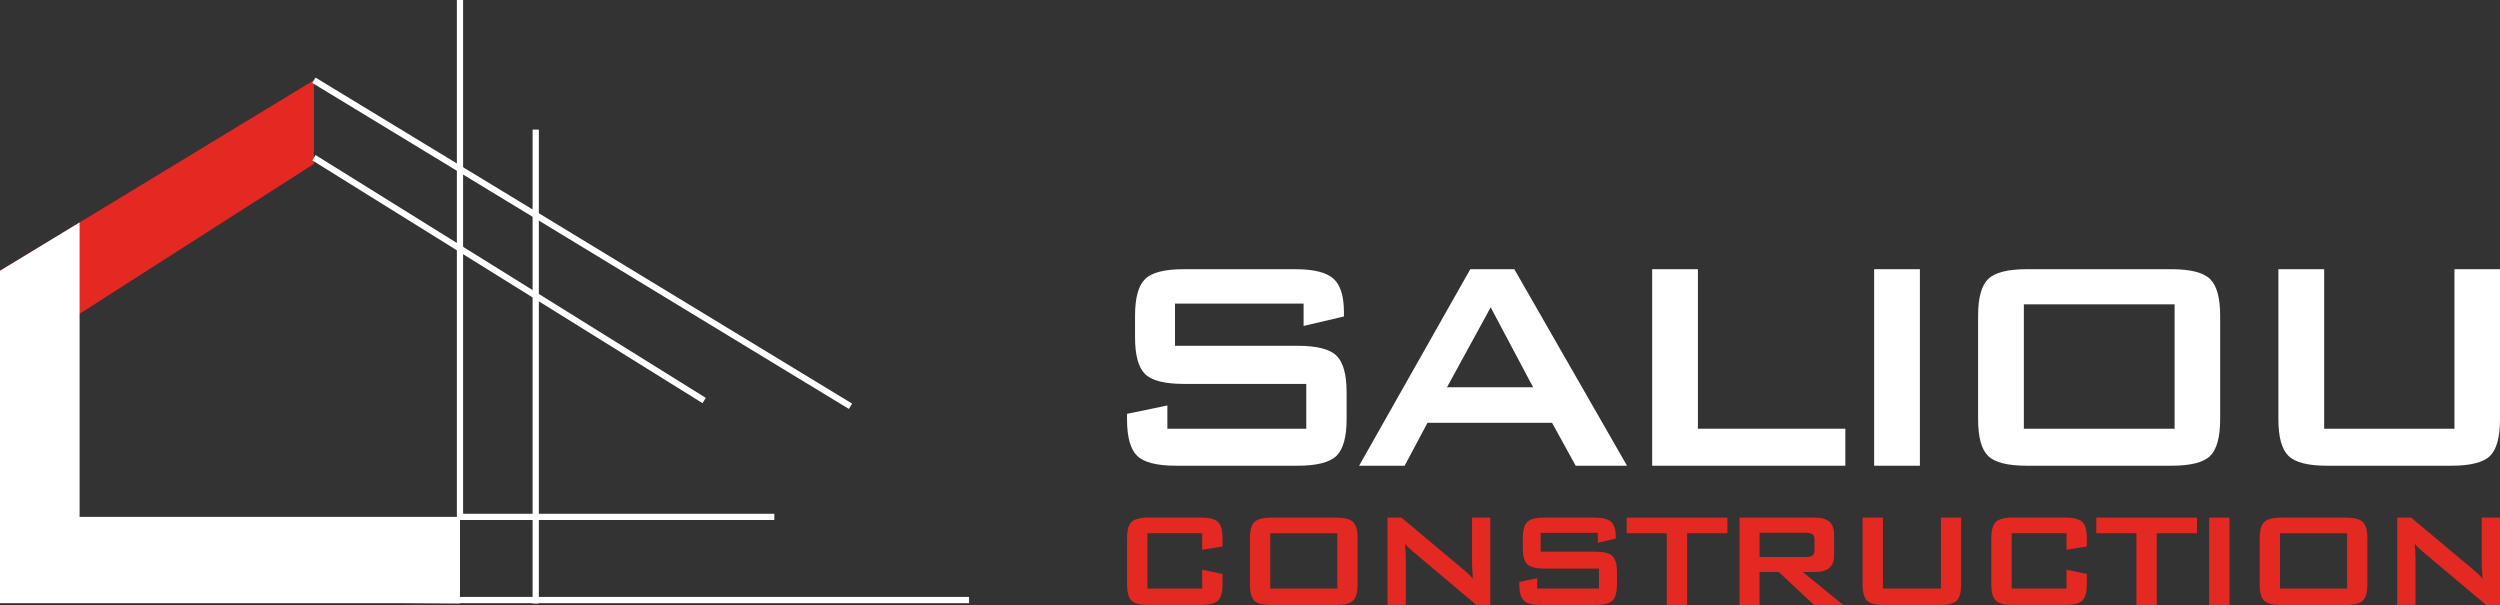<svg xmlns="http://www.w3.org/2000/svg" id="Calque_1" data-name="Calque 1" viewBox="0 0 448.55 108.55"><rect x="0" y="0" width="448.55" height="108.55" fill="#333333" stroke="none"/><defs><style>      .cls-1 {        fill: #fff;      }      .cls-2 {        fill: #e42822;      }    </style></defs><g><g><path class="cls-1" d="M233.9,54.47h-23.08v7.57h21.98c3.45,0,5.78.59,6.99,1.77,1.21,1.18,1.82,3.37,1.82,6.57v4.84c0,3.2-.61,5.39-1.82,6.57-1.21,1.18-3.54,1.77-6.99,1.77h-21.78c-3.45,0-5.78-.59-6.99-1.77-1.21-1.18-1.82-3.37-1.82-6.57v-.97l7.24-1.5v4.17h24.92v-8.04h-21.98c-3.43,0-5.74-.59-6.94-1.77-1.2-1.18-1.8-3.37-1.8-6.57v-3.9c0-3.2.6-5.39,1.8-6.57,1.2-1.18,3.51-1.77,6.94-1.77h20.01c3.31,0,5.6.57,6.85,1.7,1.26,1.13,1.88,3.15,1.88,6.04v.74l-7.24,1.7v-4Z"></path><path class="cls-1" d="M243.85,83.56l19.95-35.26h7.9l20.22,35.26h-9.21l-4.24-7.7h-22.35l-4.1,7.7h-8.17ZM259.63,69.48h15.44l-7.61-14.34-7.84,14.34Z"></path><path class="cls-1" d="M296.43,83.56v-35.26h8.21v28.62h26.45v6.64h-34.66Z"></path><path class="cls-1" d="M336.26,83.56v-35.26h8.21v35.26h-8.21Z"></path><path class="cls-1" d="M354.91,56.64c0-3.2.6-5.39,1.8-6.57,1.2-1.18,3.51-1.77,6.94-1.77h25.95c3.42,0,5.74.59,6.94,1.77,1.2,1.18,1.8,3.37,1.8,6.57v18.58c0,3.22-.6,5.42-1.8,6.59-1.2,1.17-3.51,1.75-6.94,1.75h-25.95c-3.43,0-5.74-.58-6.94-1.75-1.2-1.17-1.8-3.36-1.8-6.59v-18.58ZM363.12,76.92h27.05v-22.32h-27.05v22.32Z"></path><path class="cls-1" d="M417,48.3v28.62h23.38v-28.62h8.17v26.92c0,3.22-.6,5.42-1.8,6.59-1.2,1.17-3.51,1.75-6.94,1.75h-22.28c-3.4,0-5.71-.58-6.92-1.75-1.21-1.17-1.82-3.36-1.82-6.59v-26.92h8.21Z"></path></g><g><path class="cls-2" d="M215.7,95.67h-9.83v9.92h9.83v-3.37l3.65.76v1.85c0,1.43-.27,2.41-.81,2.93-.54.52-1.56.78-3.08.78h-9.36c-1.52,0-2.55-.26-3.09-.78-.53-.52-.8-1.5-.8-2.93v-8.26c0-1.42.27-2.4.8-2.92s1.56-.79,3.09-.79h9.36c1.51,0,2.54.26,3.08.79.54.52.81,1.5.81,2.92v1.48l-3.65.58v-2.97Z"></path><path class="cls-2" d="M224.26,96.58c0-1.42.27-2.4.8-2.92s1.56-.79,3.09-.79h11.54c1.52,0,2.55.26,3.09.79s.8,1.5.8,2.92v8.26c0,1.43-.27,2.41-.8,2.93-.53.52-1.56.78-3.09.78h-11.54c-1.52,0-2.55-.26-3.09-.78-.53-.52-.8-1.5-.8-2.93v-8.26ZM227.91,105.6h12.03v-9.92h-12.03v9.92Z"></path><path class="cls-2" d="M248.95,108.55v-15.68h2.49l11.04,9.24c.38.31.71.6.99.87.29.27.55.55.79.84-.06-.88-.1-1.5-.12-1.87s-.03-.65-.03-.85v-8.23h3.28v15.68h-2.49l-11.51-9.69c-.28-.25-.52-.47-.73-.67s-.4-.4-.58-.61c.05.49.09.94.11,1.37.03.43.04.8.04,1.12v8.47h-3.28Z"></path><path class="cls-2" d="M286.69,95.61h-10.26v3.37h9.77c1.53,0,2.57.26,3.11.79.54.52.81,1.5.81,2.92v2.15c0,1.42-.27,2.4-.81,2.92-.54.52-1.58.79-3.11.79h-9.69c-1.53,0-2.57-.26-3.11-.79-.54-.52-.81-1.5-.81-2.92v-.43l3.22-.67v1.85h11.08v-3.57h-9.78c-1.52,0-2.55-.26-3.09-.79s-.8-1.5-.8-2.92v-1.74c0-1.42.27-2.4.8-2.92s1.56-.79,3.09-.79h8.9c1.47,0,2.49.25,3.05.76.56.5.84,1.4.84,2.69v.32l-3.22.76v-1.78Z"></path><path class="cls-2" d="M302.7,95.67v12.88h-3.65v-12.88h-7.19v-2.8h18.07v2.8h-7.22Z"></path><path class="cls-2" d="M312.11,108.55v-15.68h13.41c1.25,0,2.15.24,2.71.72.56.48.84,1.25.84,2.32v3.68c0,1.06-.28,1.83-.84,2.31-.56.48-1.46.73-2.71.73h-2.05l7.24,5.92h-5.24l-6.32-5.92h-3.46v5.92h-3.59ZM323.9,95.58h-8.2v4.36h8.2c.63,0,1.07-.09,1.3-.27.23-.18.35-.51.35-.97v-1.88c0-.45-.12-.77-.35-.96-.23-.18-.67-.27-1.3-.27Z"></path><path class="cls-2" d="M337.84,92.87v12.73h10.4v-12.73h3.63v11.97c0,1.43-.27,2.41-.8,2.93-.53.52-1.56.78-3.09.78h-9.91c-1.51,0-2.54-.26-3.08-.78-.54-.52-.81-1.5-.81-2.93v-11.97h3.65Z"></path><path class="cls-2" d="M370.77,95.67h-9.83v9.92h9.83v-3.37l3.65.76v1.85c0,1.43-.27,2.41-.81,2.93-.54.52-1.56.78-3.08.78h-9.36c-1.52,0-2.55-.26-3.09-.78-.53-.52-.8-1.5-.8-2.93v-8.26c0-1.42.27-2.4.8-2.92s1.56-.79,3.09-.79h9.36c1.51,0,2.54.26,3.08.79.54.52.81,1.5.81,2.92v1.48l-3.65.58v-2.97Z"></path><path class="cls-2" d="M386.96,95.67v12.88h-3.65v-12.88h-7.19v-2.8h18.07v2.8h-7.22Z"></path><path class="cls-2" d="M396.37,108.55v-15.68h3.65v15.68h-3.65Z"></path><path class="cls-2" d="M405.43,96.58c0-1.42.27-2.4.8-2.92s1.56-.79,3.09-.79h11.54c1.52,0,2.55.26,3.09.79s.8,1.5.8,2.92v8.26c0,1.43-.27,2.41-.8,2.93-.53.52-1.56.78-3.09.78h-11.54c-1.52,0-2.55-.26-3.09-.78-.53-.52-.8-1.5-.8-2.93v-8.26ZM409.08,105.6h12.03v-9.92h-12.03v9.92Z"></path><path class="cls-2" d="M430.11,108.55v-15.68h2.49l11.04,9.24c.38.31.71.6.99.87.29.27.55.55.79.84-.06-.88-.1-1.5-.12-1.87s-.03-.65-.03-.85v-8.23h3.28v15.68h-2.49l-11.51-9.69c-.28-.25-.52-.47-.73-.67s-.4-.4-.58-.61c.05.49.09.94.11,1.37.03.43.04.8.04,1.12v8.47h-3.28Z"></path></g></g><g><polygon class="cls-2" points="56.32 14.4 56.32 29.41 0 65.43 0 48.58 56.32 14.4"></polygon><rect class="cls-1" x="103.9" y="-12.68" width="1.12" height="112.65" transform="translate(12.92 110.26) rotate(-58.72)"></rect><rect class="cls-1" x="95.56" y="23.25" width="1.12" height="85.02"></rect><rect class="cls-1" x="90.77" y="8.84" width="1.12" height="82.46" transform="translate(.57 101.17) rotate(-58.11)"></rect><rect class="cls-1" x="0" y="107.1" width="173.87" height="1.12"></rect><polygon class="cls-1" points="82.53 92.74 82.53 108.27 0 107.65 0 48.58 14.28 39.91 14.28 92.74 82.53 92.74"></polygon><polygon class="cls-1" points="138.93 93.3 81.97 93.3 81.97 0 83.09 0 83.09 92.18 138.93 92.18 138.93 93.3"></polygon></g></svg>